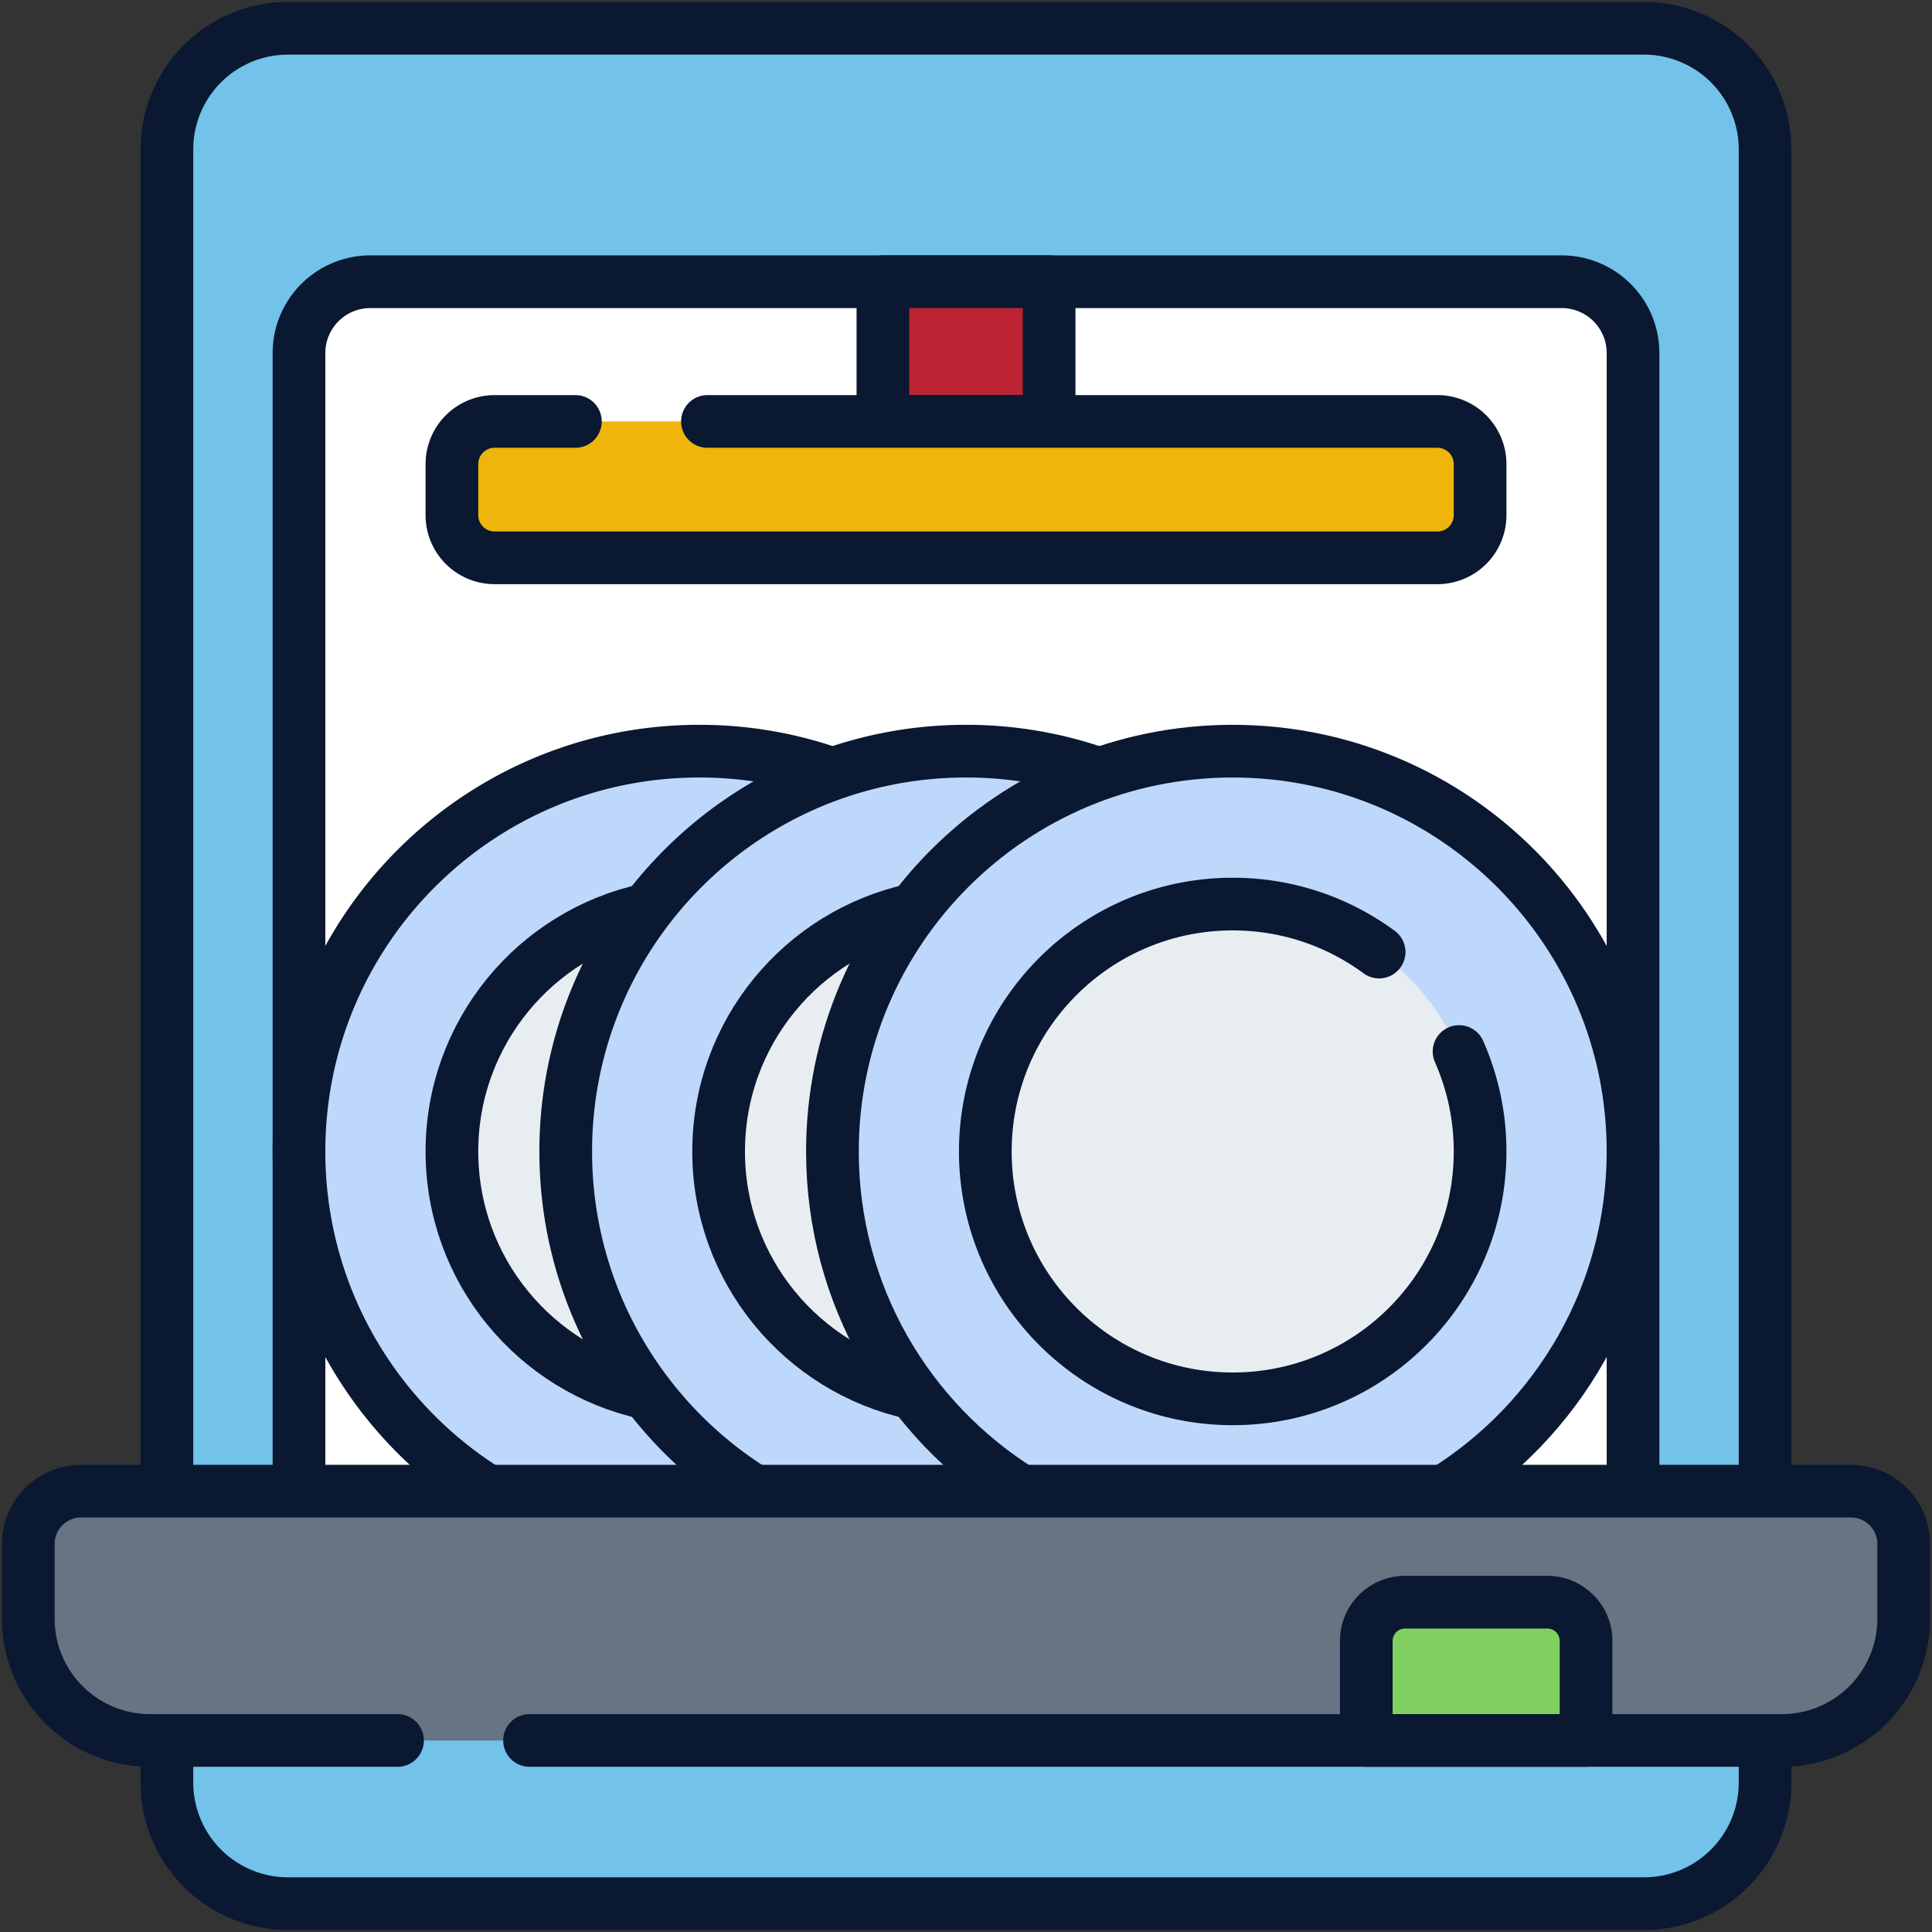 <?xml version="1.0" encoding="UTF-8"?>
<svg xmlns="http://www.w3.org/2000/svg" width="110" height="110" fill="none">
  <rect width="100%" height="100%" fill="#333333" stroke="none"/>
  <g clip-path="url(#a)">
    <path fill="#72C2E9" d="M100.496 94.362V8.507a6.895 6.895 0 0 0-6.895-6.896H16.398a6.895 6.895 0 0 0-6.895 6.896v85.129l90.993.727Z"></path>
    <path fill="#72C2E9" d="M9.503 93.635v7.857a6.895 6.895 0 0 0 6.895 6.895h77.203a6.895 6.895 0 0 0 6.895-6.895v-7.13l-90.993-.727Z"></path>
    <path stroke="#0A1832" stroke-linecap="round" stroke-linejoin="round" stroke-miterlimit="10" stroke-width="3" d="M9.503 84.9V8.505a6.896 6.896 0 0 1 6.896-6.895H93.6a6.896 6.896 0 0 1 6.897 6.895V84.9M100.497 99.095v2.397a6.896 6.896 0 0 1-6.897 6.895H16.4a6.896 6.896 0 0 1-6.897-6.895v-2.397"></path>
    <path fill="#fff" d="M17.023 87.938V20.1a4.058 4.058 0 0 1 4.058-4.058h67.837a4.058 4.058 0 0 1 4.059 4.058v67.838a4.058 4.058 0 0 1-4.059 4.058H21.081a4.058 4.058 0 0 1-4.058-4.058Z"></path>
    <path fill="#BED8FB" d="M39.814 88.35c12.587 0 22.791-10.204 22.791-22.791S52.401 42.768 39.814 42.768s-22.791 10.204-22.791 22.79c0 12.588 10.204 22.792 22.79 22.792Z"></path>
    <path fill="#BED8FB" d="M42.155 88.231c-.77.078-1.55.119-2.34.119-12.587 0-22.792-10.203-22.792-22.79 0-12.588 10.204-22.793 22.792-22.793.79 0 1.57.04 2.34.118-11.488 1.17-20.453 10.877-20.453 22.674 0 11.797 8.965 21.502 20.453 22.672Z"></path>
    <path stroke="#0A1832" stroke-linecap="round" stroke-linejoin="round" stroke-miterlimit="10" stroke-width="3" d="M47.408 44.065c-.003-.002-.002 0-.002 0a22.657 22.657 0 0 0-7.591-1.297c-12.587 0-22.792 10.205-22.792 22.792 0 8.16 4.288 15.316 10.73 19.34"></path>
    <path fill="#E8EDF2" d="M39.815 79.644c7.779 0 14.085-6.306 14.085-14.085 0-7.78-6.306-14.085-14.085-14.085-7.78 0-14.085 6.306-14.085 14.085 0 7.779 6.306 14.085 14.085 14.085Z"></path>
    <path stroke="#0A1832" stroke-linecap="round" stroke-linejoin="round" stroke-miterlimit="10" stroke-width="3" d="M36.838 79.33c-6.349-1.367-11.108-7.013-11.108-13.77s4.76-12.403 11.108-13.769"></path>
    <path fill="#BED8FB" d="M55 88.35c12.588 0 22.791-10.204 22.791-22.791s-10.203-22.791-22.79-22.791c-12.588 0-22.792 10.204-22.792 22.79C32.209 78.147 42.413 88.35 55 88.35Z"></path>
    <path stroke="#0A1832" stroke-linecap="round" stroke-linejoin="round" stroke-miterlimit="10" stroke-width="3" d="M62.595 44.065c-.002-.002-.002 0-.002 0A22.659 22.659 0 0 0 55 42.768c-12.587 0-22.79 10.205-22.79 22.792 0 8.158 4.286 15.314 10.729 19.34"></path>
    <path fill="#E8EDF2" d="M55 79.644c7.78 0 14.085-6.306 14.085-14.085 0-7.78-6.306-14.085-14.085-14.085-7.779 0-14.085 6.306-14.085 14.085 0 7.779 6.306 14.085 14.085 14.085Z"></path>
    <path stroke="#0A1832" stroke-linecap="round" stroke-linejoin="round" stroke-miterlimit="10" stroke-width="3" d="M52.024 79.33c-6.35-1.365-11.109-7.013-11.109-13.77 0-6.759 4.759-12.405 11.11-13.769"></path>
    <path fill="#BED8FB" d="M70.186 88.35c12.587 0 22.791-10.204 22.791-22.791S82.773 42.768 70.186 42.768c-12.588 0-22.792 10.204-22.792 22.79 0 12.588 10.205 22.792 22.792 22.792Z"></path>
    <path fill="#BED8FB" d="M72.527 88.231a23.35 23.35 0 0 1-2.34.119c-12.587 0-22.792-10.203-22.792-22.79 0-12.588 10.205-22.793 22.792-22.793.79 0 1.57.04 2.34.118-11.488 1.17-20.453 10.877-20.453 22.674 0 11.797 8.965 21.502 20.453 22.672Z"></path>
    <path stroke="#0A1832" stroke-linecap="round" stroke-linejoin="round" stroke-miterlimit="10" stroke-width="3" d="M82.246 84.9c6.443-4.024 10.732-11.18 10.732-19.34 0-12.587-10.206-22.792-22.793-22.792-12.585 0-22.79 10.205-22.79 22.792 0 8.16 4.288 15.316 10.73 19.34"></path>
    <path fill="#E8EDF2" d="M70.186 79.644c7.779 0 14.085-6.306 14.085-14.085 0-7.78-6.306-14.085-14.085-14.085-7.78 0-14.085 6.306-14.085 14.085 0 7.779 6.306 14.085 14.085 14.085Z"></path>
    <path stroke="#0A1832" stroke-linecap="round" stroke-linejoin="round" stroke-miterlimit="10" stroke-width="3" d="M83.073 59.87a14.039 14.039 0 0 1 1.197 5.689c0 7.78-6.306 14.085-14.085 14.085-7.778 0-14.085-6.306-14.085-14.085 0-7.778 6.307-14.085 14.085-14.085 3.12 0 6.002 1.014 8.336 2.732"></path>
    <path stroke="#0A1832" stroke-linecap="round" stroke-linejoin="round" stroke-miterlimit="10" stroke-width="3" d="M17.023 84.9V20.1a4.06 4.06 0 0 1 4.058-4.059h67.838a4.06 4.06 0 0 1 4.059 4.058v64.8"></path>
    <path fill="#667483" d="M105.383 84.9H4.618a3.006 3.006 0 0 0-3.006 3.005v4.254a6.935 6.935 0 0 0 6.935 6.935h92.907a6.935 6.935 0 0 0 6.935-6.935v-4.254a3.006 3.006 0 0 0-3.006-3.006Z"></path>
    <path fill="#7FD061" d="M78 91.999h11v6H78z"></path>
    <path stroke="#0A1832" stroke-linecap="round" stroke-linejoin="round" stroke-miterlimit="10" stroke-width="3" d="M30.151 99.094h71.303a6.935 6.935 0 0 0 6.935-6.935v-4.254a3.007 3.007 0 0 0-3.006-3.006H4.617a3.007 3.007 0 0 0-3.006 3.006v4.254a6.934 6.934 0 0 0 6.935 6.935h14.086"></path>
    <path fill="#BD2433" d="M59.732 16.041h-9.463v11.836h9.463V16.041Z"></path>
    <path stroke="#0A1832" stroke-linecap="round" stroke-linejoin="round" stroke-miterlimit="10" stroke-width="3" d="M59.732 16.041h-9.463v7.954h9.463v-7.954Z"></path>
    <path fill="#EFB50A" d="M81.842 23.996H28.159a2.43 2.43 0 0 0-2.43 2.43v2.904a2.43 2.43 0 0 0 2.43 2.43h53.683a2.43 2.43 0 0 0 2.43-2.43v-2.904a2.43 2.43 0 0 0-2.43-2.43Z"></path>
    <path stroke="#0A1832" stroke-linecap="round" stroke-linejoin="round" stroke-miterlimit="10" stroke-width="3" d="M40.279 23.995h41.563a2.43 2.43 0 0 1 2.428 2.43v2.905a2.428 2.428 0 0 1-2.428 2.43H28.16a2.429 2.429 0 0 1-2.43-2.43v-2.905a2.43 2.43 0 0 1 2.43-2.43h4.6M88.1 91.222h-8.105a2.204 2.204 0 0 0-2.204 2.204v5.668h12.512v-5.668a2.204 2.204 0 0 0-2.204-2.204Z"></path>
  </g>
  <defs>
    <clipPath id="a">
      <path fill="#fff" d="M0-.001h110v110H0z"></path>
    </clipPath>
  </defs>
</svg>
